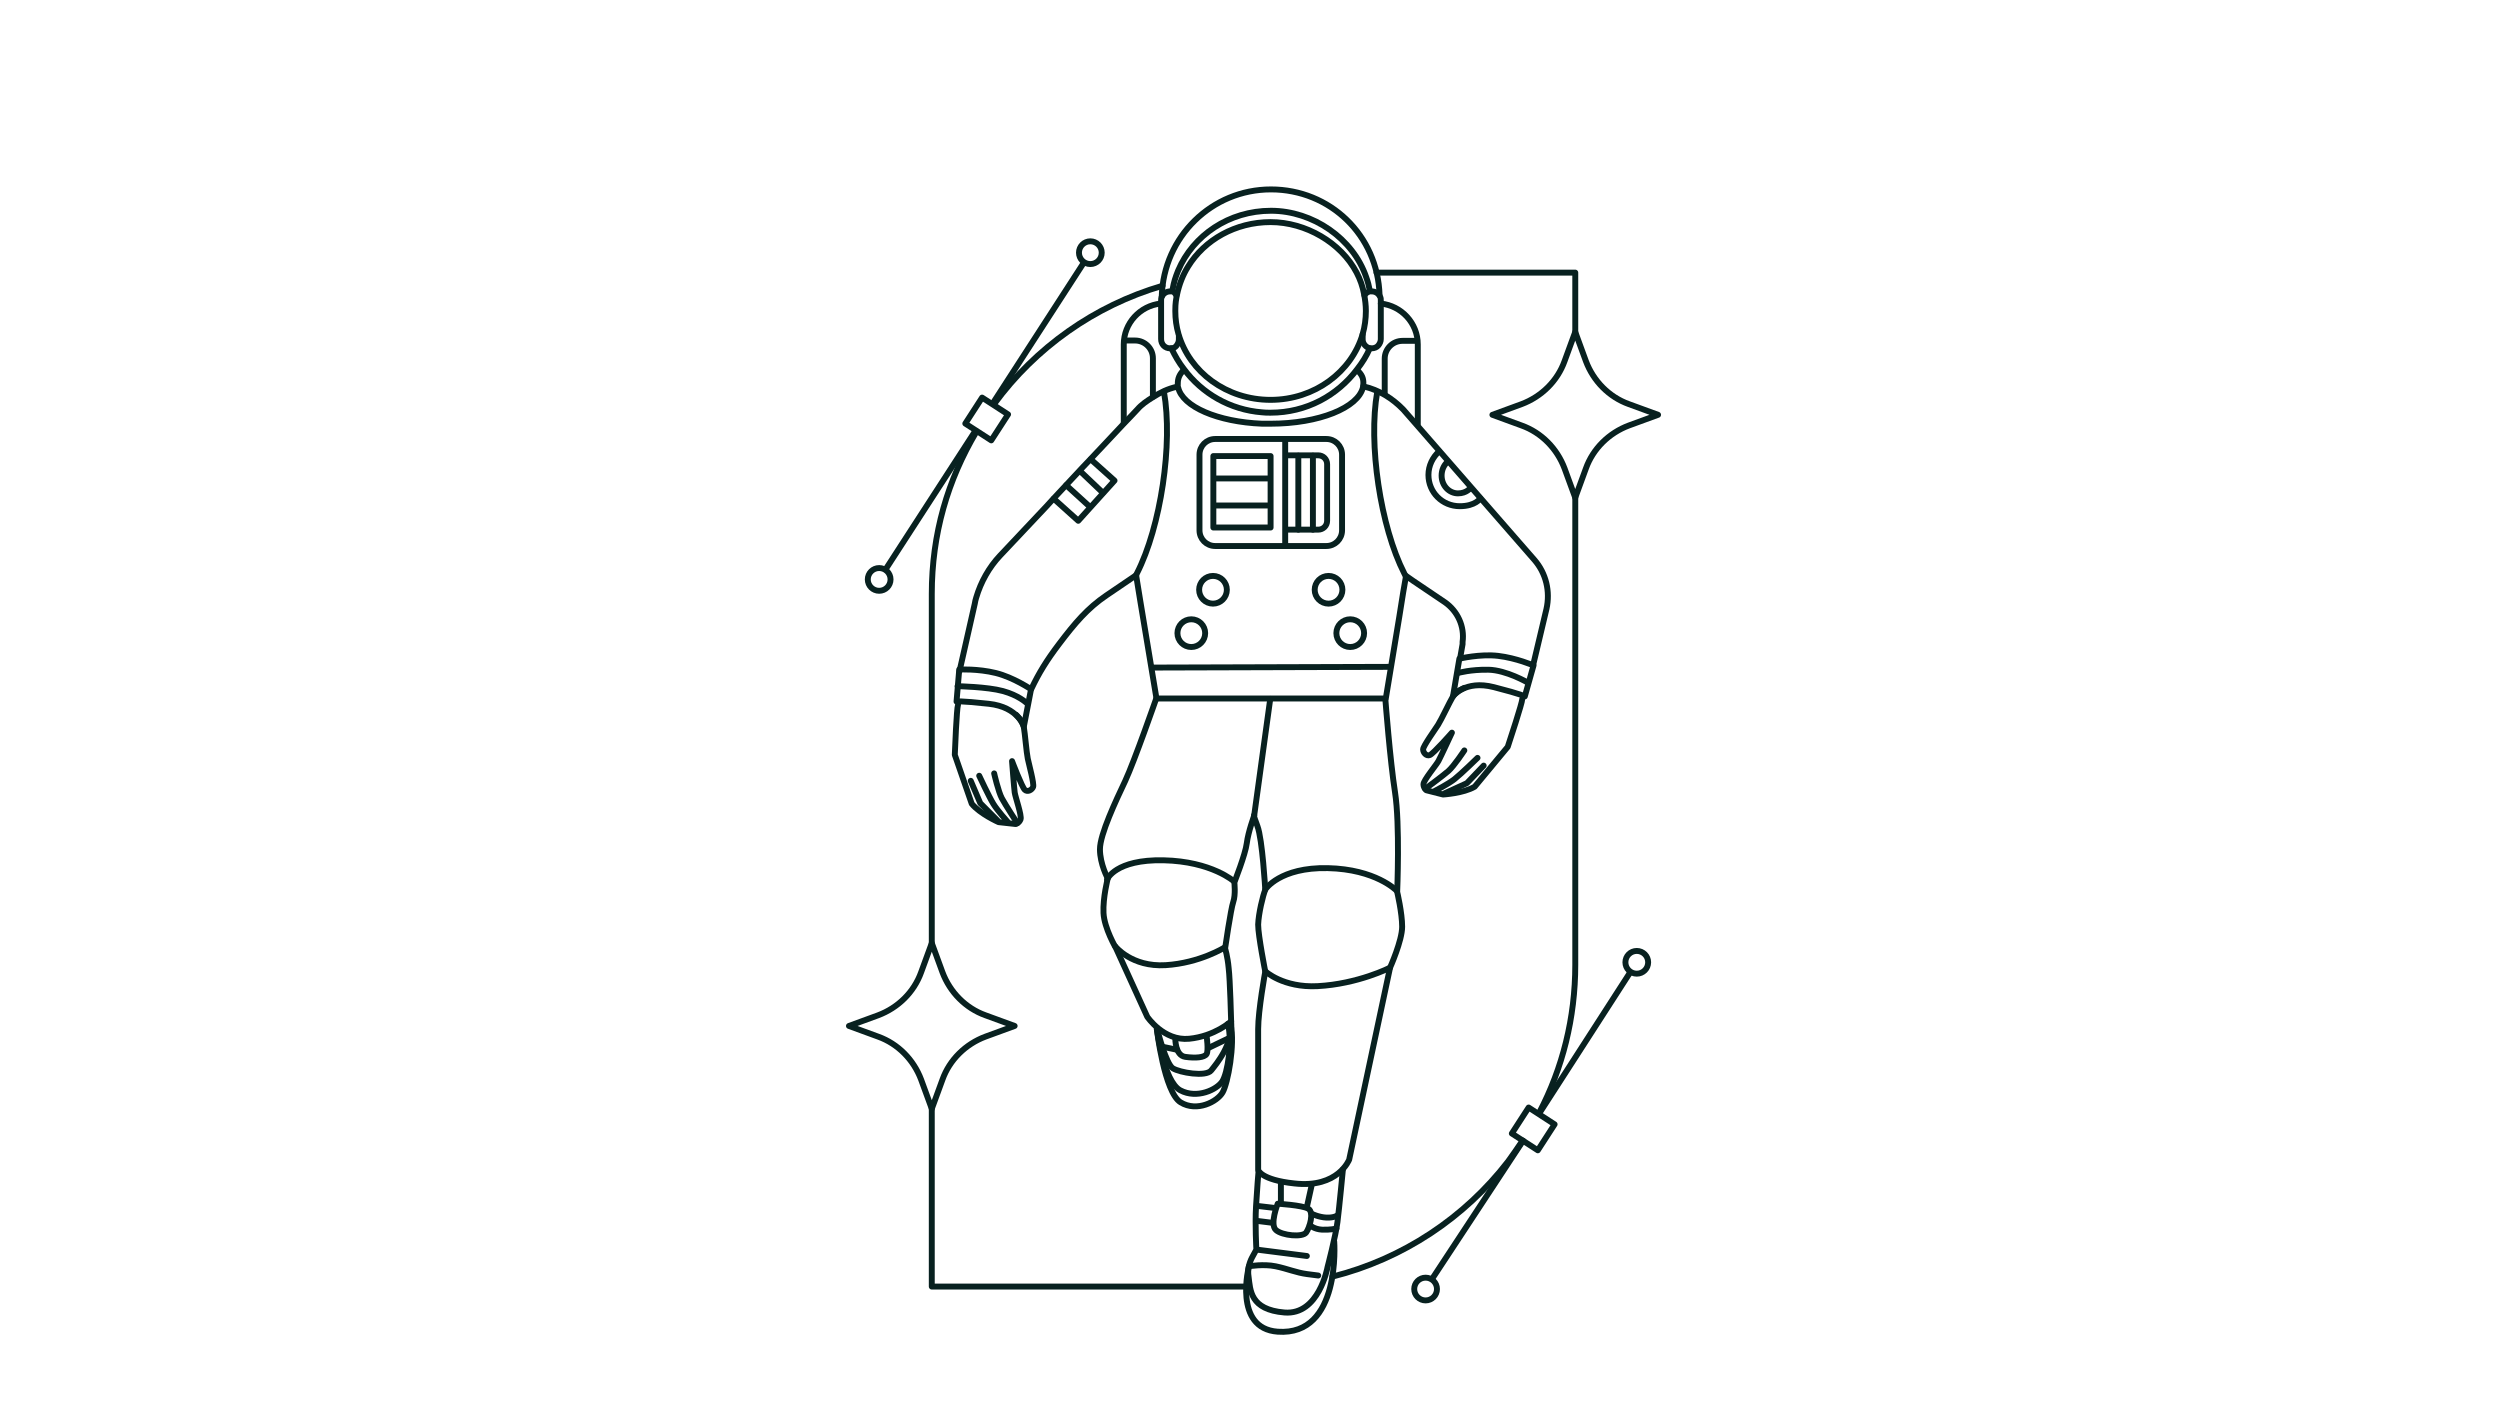 <svg xmlns="http://www.w3.org/2000/svg" fill="none" viewBox="0 0 350 198" height="198" width="350">
<g clip-path="url(#clip0_3388_62025)">
<path stroke-linejoin="round" stroke-linecap="round" stroke-width="0.829" stroke="#082120" d="M191.222 43.537C191.222 44.632 191.072 45.727 190.774 46.772C189.231 52.048 184.054 55.98 177.882 55.98C171.71 55.98 166.534 52.098 164.991 46.772C164.692 45.727 164.543 44.682 164.543 43.537C164.543 42.392 164.643 41.944 164.792 41.198C165.09 39.804 165.588 38.51 166.335 37.315C168.624 33.582 172.955 31.094 177.882 31.094C182.81 31.094 187.737 33.981 189.927 38.162C190.425 39.107 190.774 40.103 190.973 41.198C191.122 41.944 191.222 42.741 191.222 43.537Z"></path>
<path stroke-linejoin="round" stroke-linecap="round" stroke-width="0.829" stroke="#082120" d="M165.644 51.851C165.096 52.498 164.892 52.998 164.892 53.695C164.892 54.392 164.892 54.044 164.941 54.243C165.539 56.93 170.466 59.071 176.688 59.319C177.086 59.319 177.484 59.319 177.882 59.319C184.652 59.319 190.176 57.08 190.824 54.193C190.824 53.994 190.873 53.844 190.873 53.645C190.873 52.899 190.668 52.498 190.07 51.851"></path>
<path stroke-linejoin="round" stroke-linecap="round" stroke-width="0.829" stroke="#082120" d="M191.771 48.767C191.323 49.812 190.725 50.758 190.029 51.654C187.241 55.386 182.861 57.776 177.884 57.776C177.42 57.776 177.087 57.776 176.689 57.726C172.21 57.377 168.278 55.088 165.739 51.654C165.042 50.758 164.495 49.812 163.997 48.767"></path>
<path stroke-linejoin="round" stroke-linecap="round" stroke-width="0.829" stroke="#082120" d="M193.139 41.328C192.89 32.916 186.196 26.518 177.933 26.518C169.671 26.518 162.89 33.112 162.642 41.524"></path>
<path stroke-linejoin="round" stroke-linecap="round" stroke-width="0.829" stroke="#082120" d="M164.156 40.546C164.355 39.451 164.545 38.863 164.943 37.868C167.034 32.94 172.061 29.506 177.934 29.506C183.807 29.506 189.432 33.388 191.273 38.813C191.522 39.51 191.632 39.969 191.781 40.716"></path>
<path stroke-linejoin="round" stroke-linecap="round" stroke-width="0.829" stroke="#082120" d="M190.774 46.782V47.518C190.774 48.115 191.222 48.613 191.77 48.763C191.869 48.763 191.969 48.763 192.069 48.763C192.417 48.763 192.765 48.613 192.964 48.364C193.164 48.115 193.313 47.817 193.313 47.468V42.093C193.313 41.894 193.313 41.695 193.213 41.545C193.014 41.097 192.566 40.799 192.069 40.799C191.571 40.799 191.869 40.799 191.82 40.799C191.471 40.849 191.222 41.048 191.023 41.346"></path>
<path stroke-linejoin="round" stroke-linecap="round" stroke-width="0.829" stroke="#082120" d="M165.042 47.12V47.518C165.042 47.867 164.893 48.165 164.694 48.414C164.495 48.663 164.296 48.713 164.097 48.763C163.997 48.763 163.898 48.763 163.798 48.763C163.101 48.763 162.554 48.215 162.554 47.468V42.093C162.554 41.894 162.554 41.745 162.653 41.545C162.852 41.097 163.3 40.799 163.798 40.799C164.296 40.799 163.997 40.799 164.047 40.799C164.395 40.849 164.495 41.053 164.694 41.351"></path>
<path stroke-linejoin="round" stroke-linecap="round" stroke-width="0.829" stroke="#082120" d="M157.327 59.216V48.222C157.327 45.236 159.617 42.797 162.504 42.498"></path>
<path stroke-linejoin="round" stroke-linecap="round" stroke-width="0.829" stroke="#082120" d="M193.313 42.498C196.2 42.797 198.49 45.236 198.49 48.222V59.373"></path>
<path stroke-linejoin="round" stroke-linecap="round" stroke-width="0.829" stroke="#082120" d="M190.873 54.091C193.063 54.589 194.955 55.783 196.448 57.326L198.538 59.715L214.814 78.38C216.457 80.272 217.054 82.81 216.506 85.249L214.615 93.213"></path>
<path stroke-linejoin="round" stroke-linecap="round" stroke-width="0.829" stroke="#082120" d="M204.413 92.169L204.761 90.178V89.88C205.06 87.69 204.065 85.55 202.273 84.305L197.843 81.319L196.847 80.622L196.449 82.912L195.902 86.346L194.01 97.794H161.907L159.667 84.305L159.069 80.622V80.522L156.282 82.414L154.889 83.359C152.251 85.151 150.502 87.214 148.26 90.173C146.527 92.461 145.442 94.227 144.399 96.428"></path>
<path stroke-linejoin="round" stroke-linecap="round" stroke-width="0.829" stroke="#082120" d="M164.743 54.149C163.449 54.448 162.454 54.94 161.359 55.636C160.563 56.134 159.816 56.632 159.219 57.329L158.422 58.175L157.278 59.37L152.698 64.247L151.653 65.342L147.522 69.772L146.477 70.917L140.006 77.786C138.463 79.428 137.318 81.469 136.671 83.659C136.572 83.957 136.522 84.206 136.472 84.505L134.332 93.962"></path>
<path stroke-linejoin="round" stroke-linecap="round" stroke-width="0.829" stroke="#082120" d="M192.816 54.839C191.521 62.106 193.264 73.753 196.598 80.273L196.797 80.671"></path>
<path stroke-linejoin="round" stroke-linecap="round" stroke-width="0.829" stroke="#082120" d="M162.952 54.839C164.246 62.106 162.504 73.753 159.169 80.273L158.97 80.671"></path>
<path stroke-linejoin="round" stroke-linecap="round" stroke-width="0.829" stroke="#082120" d="M169.819 84.51C170.891 84.51 171.76 83.641 171.76 82.569C171.76 81.497 170.891 80.628 169.819 80.628C168.747 80.628 167.878 81.497 167.878 82.569C167.878 83.641 168.747 84.51 169.819 84.51Z"></path>
<path stroke-linejoin="round" stroke-linecap="round" stroke-width="0.829" stroke="#082120" d="M166.783 90.582C167.855 90.582 168.724 89.713 168.724 88.641C168.724 87.569 167.855 86.7 166.783 86.7C165.711 86.7 164.842 87.569 164.842 88.641C164.842 89.713 165.711 90.582 166.783 90.582Z"></path>
<path stroke-linejoin="round" stroke-linecap="round" stroke-width="0.829" stroke="#082120" d="M185.997 84.51C187.069 84.51 187.938 83.641 187.938 82.569C187.938 81.497 187.069 80.628 185.997 80.628C184.925 80.628 184.056 81.497 184.056 82.569C184.056 83.641 184.925 84.51 185.997 84.51Z"></path>
<path stroke-linejoin="round" stroke-linecap="round" stroke-width="0.829" stroke="#082120" d="M189.033 90.582C190.105 90.582 190.974 89.713 190.974 88.641C190.974 87.569 190.105 86.7 189.033 86.7C187.961 86.7 187.092 87.569 187.092 88.641C187.092 89.713 187.961 90.582 189.033 90.582Z"></path>
<path stroke-linejoin="round" stroke-linecap="round" stroke-width="0.829" stroke="#082120" d="M201.476 63.203C200.58 63.999 199.982 65.194 199.982 66.488C199.982 68.927 201.924 70.868 204.362 70.868C206.585 70.868 207.249 69.773 207.249 69.773"></path>
<path stroke-linejoin="round" stroke-linecap="round" stroke-width="0.829" stroke="#082120" d="M202.621 64.692C202.123 65.14 201.824 65.837 201.824 66.584C201.824 67.977 202.869 69.072 204.114 69.072C205.358 69.072 205.88 68.286 205.88 68.286"></path>
<path stroke-linejoin="round" stroke-linecap="round" stroke-width="0.829" stroke="#082120" d="M152.699 64.298L156.034 67.284L150.957 72.909L147.522 69.823"></path>
<path stroke-linejoin="round" stroke-linecap="round" stroke-width="0.829" stroke="#082120" d="M185.698 61.459H170.119C168.909 61.459 167.929 62.44 167.929 63.649V74.251C167.929 75.46 168.909 76.441 170.119 76.441H185.698C186.907 76.441 187.888 75.46 187.888 74.251V63.649C187.888 62.44 186.907 61.459 185.698 61.459Z"></path>
<path stroke-linejoin="round" stroke-linecap="round" stroke-width="0.829" stroke="#082120" d="M180.023 63.747H184.553C185.25 63.747 185.797 64.295 185.797 64.991V72.905C185.797 73.602 185.25 74.15 184.553 74.15H180.023"></path>
<path stroke-linejoin="round" stroke-linecap="round" stroke-width="0.829" stroke="#082120" d="M177.883 63.85H169.869V73.854H177.883V63.85Z"></path>
<path stroke-linejoin="round" stroke-linecap="round" stroke-width="0.829" stroke="#082120" d="M177.534 66.985H169.969"></path>
<path stroke-linejoin="round" stroke-linecap="round" stroke-width="0.829" stroke="#082120" d="M177.534 70.769H169.969"></path>
<path stroke-linejoin="round" stroke-linecap="round" stroke-width="0.829" stroke="#082120" d="M179.927 61.656L179.927 76.435"></path>
<path stroke-linejoin="round" stroke-linecap="round" stroke-width="0.829" stroke="#082120" d="M157.484 47.672H158.918C160.262 47.672 161.407 48.767 161.407 50.16V55.559"></path>
<path stroke-linejoin="round" stroke-linecap="round" stroke-width="0.829" stroke="#082120" d="M193.86 55.048V50.208C193.86 48.864 194.955 47.72 196.349 47.72H198.387"></path>
<path stroke-linejoin="round" stroke-linecap="round" stroke-width="0.829" stroke="#082120" d="M203.417 97.496C203.417 97.496 205.06 95.156 209.141 96.201C213.222 97.247 213.473 97.496 213.473 97.496L214.696 93.162C214.696 93.162 212.277 92.12 209.738 91.822C207.2 91.523 204.313 92.22 204.313 92.22L203.417 97.496Z"></path>
<path stroke-linejoin="round" stroke-linecap="round" stroke-width="0.829" stroke="#082120" d="M205.009 96.302C205.009 96.302 203.864 96.75 203.416 97.496C202.968 98.243 201.774 100.781 201.326 101.478C200.878 102.175 199.235 104.465 199.235 104.913C199.235 105.361 199.683 105.908 200.181 105.709C200.679 105.51 203.267 102.573 203.267 102.573C203.267 102.573 201.674 106.008 201.376 106.555C201.077 107.103 199.285 109.243 199.285 109.79C199.285 110.338 199.683 110.636 199.683 110.636L202.031 111.233C202.031 111.233 204.879 111.067 206.456 110.14L211.081 104.564C211.33 103.818 213.12 98.397 213.12 97.849"></path>
<path stroke-linejoin="round" stroke-linecap="round" stroke-width="0.829" stroke="#082120" d="M205.008 105.06C205.008 105.06 203.565 107.25 202.768 107.946C201.972 108.643 199.533 110.435 199.533 110.435"></path>
<path stroke-linejoin="round" stroke-linecap="round" stroke-width="0.829" stroke="#082120" d="M206.852 106.104C206.852 106.104 204.512 108.393 203.616 109.09C202.721 109.787 200.879 110.732 200.879 110.732M207.713 107.186L205.364 109.645L202.25 111.065"></path>
<path stroke-linejoin="round" stroke-linecap="round" stroke-width="0.829" stroke="#082120" d="M143.329 101.753C143.329 101.753 142.614 98.986 138.425 98.53C134.237 98.074 133.915 98.219 133.915 98.219L134.293 93.732C134.293 93.732 136.924 93.607 139.405 94.219C141.887 94.832 144.345 96.499 144.345 96.499L143.329 101.753Z"></path>
<path stroke-linejoin="round" stroke-linecap="round" stroke-width="0.829" stroke="#082120" d="M142.26 100.074C142.26 100.074 143.174 100.896 143.331 101.753C143.488 102.609 143.714 105.405 143.889 106.215C144.063 107.025 144.796 109.746 144.639 110.165C144.481 110.584 143.87 110.94 143.474 110.578C143.078 110.217 141.687 106.558 141.687 106.558C141.687 106.558 141.971 110.333 142.058 110.951C142.145 111.568 143.071 114.202 142.878 114.714C142.686 115.227 142.208 115.366 142.208 115.366L139.801 115.099C139.801 115.099 137.193 113.944 136.042 112.522L133.671 105.676C133.7 104.889 133.93 99.185 134.122 98.672"></path>
<path stroke-linejoin="round" stroke-linecap="round" stroke-width="0.829" stroke="#082120" d="M139.182 108.277C139.182 108.277 139.763 110.835 140.264 111.767C140.765 112.699 142.418 115.234 142.418 115.234"></path>
<path stroke-linejoin="round" stroke-linecap="round" stroke-width="0.829" stroke="#082120" d="M137.089 108.606C137.089 108.606 138.474 111.572 139.068 112.539C139.662 113.506 141.054 115.039 141.054 115.039M135.902 109.317L137.237 112.444L139.653 114.868"></path>
<path stroke-linejoin="round" stroke-linecap="round" stroke-width="0.829" stroke="#082120" d="M181.766 63.798V74.151"></path>
<path stroke-linejoin="round" stroke-linecap="round" stroke-width="0.829" stroke="#082120" d="M183.807 63.798V74.151"></path>
<path stroke-linejoin="round" stroke-linecap="round" stroke-width="0.829" stroke="#082120" d="M149.265 67.931L152.599 70.967"></path>
<path stroke-linejoin="round" stroke-linecap="round" stroke-width="0.829" stroke="#082120" d="M151.306 66.04L154.392 68.977"></path>
<path stroke-linejoin="round" stroke-linecap="round" stroke-width="0.829" stroke="#082120" d="M134.063 96.068C134.063 96.068 138.214 96.149 140.404 96.746C142.594 97.344 143.689 98.389 143.689 98.389"></path>
<path stroke-linejoin="round" stroke-linecap="round" stroke-width="0.829" stroke="#082120" d="M213.869 95.554C213.869 95.554 210.882 93.812 208.394 93.762C205.905 93.713 204.163 94.21 204.163 94.21"></path>
<path stroke-linejoin="round" stroke-linecap="round" stroke-width="0.829" stroke="#082120" d="M154.987 123.128C154.987 123.128 156.132 120.291 162.901 120.44C169.67 120.59 172.806 123.427 172.806 123.427"></path>
<path stroke-linejoin="round" stroke-linecap="round" stroke-width="0.829" stroke="#082120" d="M156.133 132.484C156.133 132.484 158.422 135.421 163.201 135.122C167.979 134.824 171.463 132.634 171.463 132.634"></path>
<path stroke-linejoin="round" stroke-linecap="round" stroke-width="0.829" stroke="#082120" d="M177.137 124.525C177.137 124.525 179.177 121.389 185.897 121.538C192.616 121.688 195.503 124.674 195.503 124.674"></path>
<path stroke-linejoin="round" stroke-linecap="round" stroke-width="0.829" stroke="#082120" d="M177.137 135.97C177.137 135.97 179.625 138.31 184.453 138.061C190.128 137.762 194.607 135.473 194.607 135.473"></path>
<path stroke-linejoin="round" stroke-linecap="round" stroke-width="0.829" stroke="#082120" d="M161.857 97.842C161.857 97.842 158.821 106.552 157.527 109.339C156.233 112.077 153.993 116.805 153.993 118.896C153.993 120.986 155.088 122.977 155.088 122.977C155.088 122.977 154.391 125.665 154.491 127.805C154.59 129.946 156.233 132.733 156.233 132.733L160.613 142.339C160.613 142.339 162.903 145.774 166.486 145.425C170.07 145.077 172.36 142.986 172.36 142.986C172.36 142.986 172.21 137.113 172.011 135.52C171.862 133.878 171.513 132.783 171.513 132.783C171.513 132.783 172.31 127.258 172.658 126.262C173.007 125.267 172.808 123.525 172.808 123.525C172.808 123.525 174.351 119.643 174.55 118.05C174.749 116.457 175.595 114.167 175.595 114.167C175.595 114.167 175.346 113.819 176.043 115.661C176.74 117.502 177.138 124.57 177.138 124.57C176.807 125.363 176.192 127.905 176.142 129.448C176.142 130.991 177.138 136.018 177.138 136.018C177.138 136.018 176.142 141.443 176.142 144.081C176.142 146.719 176.142 163.791 176.142 163.791C176.142 163.791 176.491 165.185 181.219 165.683C187.341 166.38 188.884 162.348 188.884 162.348L194.608 135.47C194.608 135.47 196.301 131.688 196.301 129.747C196.301 127.805 195.604 124.869 195.604 124.869C195.604 124.869 196.002 115.412 195.305 110.932C194.608 106.453 193.961 98.041 193.961 98.041"></path>
<path stroke-linejoin="round" stroke-linecap="round" stroke-width="0.829" stroke="#082120" d="M176.192 164.04C176.192 164.04 175.993 166.28 175.843 168.918C175.694 171.456 175.893 174.94 175.893 174.94L175.296 176.035C174.848 176.882 174.649 177.827 174.798 178.723C175.047 180.615 174.997 183.352 179.825 183.75C184.653 184.149 185.848 177.429 185.848 177.429C185.848 177.429 186.993 173.049 187.241 171.108C187.49 169.167 188.008 163.722 188.008 163.722"></path>
<path stroke-linejoin="round" stroke-linecap="round" stroke-width="0.829" stroke="#082120" d="M186.792 173.845C186.792 173.845 187.787 187.084 178.878 186.437C172.606 185.989 174.846 177.279 174.846 177.279C174.846 177.279 176.887 176.931 178.579 177.279C180.271 177.627 181.466 178.175 183.009 178.374L184.552 178.573"></path>
<path stroke-linejoin="round" stroke-linecap="round" stroke-width="0.829" stroke="#082120" d="M178.879 168.521C178.879 168.521 177.734 171.407 178.63 172.204C179.526 173 182.363 173.249 182.86 172.552C183.358 171.855 184.005 169.715 183.159 169.217C182.313 168.72 178.879 168.521 178.879 168.521Z"></path>
<path stroke-linejoin="round" stroke-linecap="round" stroke-width="0.829" stroke="#082120" d="M183.008 168.769L183.659 165.823"></path>
<path stroke-linejoin="round" stroke-linecap="round" stroke-width="0.829" stroke="#082120" d="M179.326 168.424V165.539"></path>
<path stroke-linejoin="round" stroke-linecap="round" stroke-width="0.829" stroke="#082120" d="M175.942 174.943L182.96 175.839"></path>
<path stroke-linejoin="round" stroke-linecap="round" stroke-width="0.829" stroke="#082120" d="M183.607 169.914C183.607 169.914 184.603 170.412 185.698 170.462C186.793 170.511 187.263 170.144 187.263 170.144"></path>
<path stroke-linejoin="round" stroke-linecap="round" stroke-width="0.829" stroke="#082120" d="M183.373 171.527C183.373 171.527 184.006 172.104 185.101 172.153C186.196 172.203 187.092 172.004 187.092 172.004"></path>
<path stroke-linejoin="round" stroke-linecap="round" stroke-width="0.829" stroke="#082120" d="M178.531 169.122L175.992 168.823"></path>
<path stroke-linejoin="round" stroke-linecap="round" stroke-width="0.829" stroke="#082120" d="M178.231 171.206L175.842 170.907"></path>
<path stroke-linejoin="round" stroke-linecap="round" stroke-width="0.829" stroke="#082120" d="M161.956 144.034C161.956 144.034 162.902 151.4 165.241 152.645C167.58 153.889 170.368 152.545 171.114 151.4C171.861 150.255 172.558 145.925 171.911 143.337"></path>
<path stroke-linejoin="round" stroke-linecap="round" stroke-width="0.829" stroke="#082120" d="M161.956 144.08C161.956 144.08 163.001 152.94 165.291 154.334C167.58 155.727 170.418 154.234 171.164 152.94C171.911 151.646 172.901 146.243 172.303 143.406"></path>
<path stroke-linejoin="round" stroke-linecap="round" stroke-width="0.829" stroke="#082120" d="M164.543 145.374C164.543 145.374 164.493 147.763 165.937 147.962C167.38 148.162 168.625 148.062 168.923 147.564C169.222 147.067 168.923 145.038 168.923 145.038"></path>
<path stroke-linejoin="round" stroke-linecap="round" stroke-width="0.829" stroke="#082120" d="M172.358 142.939C172.656 146.175 170.317 148.912 169.571 149.858C168.824 150.804 165.141 150.157 164.195 149.559C163.249 148.962 162.104 144.433 162.104 144.433"></path>
<path stroke-linejoin="round" stroke-linecap="round" stroke-width="0.829" stroke="#082120" d="M169.273 146.672L171.862 145.428"></path>
<path stroke-linejoin="round" stroke-linecap="round" stroke-width="0.829" stroke="#082120" d="M162.652 146.522L164.793 146.97"></path>
<path stroke-linejoin="round" stroke-linecap="round" stroke-width="0.829" stroke="#082120" d="M177.834 97.842L175.594 114.118"></path>
<path stroke-linejoin="round" stroke-linecap="round" stroke-width="0.829" stroke="#082120" d="M194.408 93.36L161.358 93.46"></path>
<path stroke-linejoin="round" stroke-linecap="round" stroke-width="0.829" stroke="#082120" d="M214.009 155.054L211.657 158.689L215.293 161.042L217.645 157.406L214.009 155.054Z"></path>
<path stroke-linejoin="round" stroke-linecap="round" stroke-width="0.829" stroke="#082120" d="M228.204 136.162L215.562 155.773"></path>
<path stroke-linejoin="round" stroke-linecap="round" stroke-width="0.829" stroke="#082120" d="M200.479 179.07L213.232 159.696"></path>
<path stroke-linejoin="round" stroke-linecap="round" stroke-width="0.829" stroke="#082120" d="M199.584 182.059C200.464 182.059 201.177 181.345 201.177 180.466C201.177 179.586 200.464 178.873 199.584 178.873C198.704 178.873 197.991 179.586 197.991 180.466C197.991 181.345 198.704 182.059 199.584 182.059Z"></path>
<path stroke-linejoin="round" stroke-linecap="round" stroke-width="0.829" stroke="#082120" d="M229.149 136.315C230.029 136.315 230.742 135.602 230.742 134.723C230.742 133.843 230.029 133.13 229.149 133.13C228.27 133.13 227.557 133.843 227.557 134.723C227.557 135.602 228.27 136.315 229.149 136.315Z"></path>
<path stroke-linejoin="round" stroke-linecap="round" stroke-width="0.829" stroke="#082120" d="M137.495 55.663L135.143 59.299L138.778 61.651L141.13 58.015L137.495 55.663Z"></path>
<path stroke-linejoin="round" stroke-linecap="round" stroke-width="0.829" stroke="#082120" d="M151.703 36.819L139.011 56.43"></path>
<path stroke-linejoin="round" stroke-linecap="round" stroke-width="0.829" stroke="#082120" d="M123.979 79.722L136.531 60.346"></path>
<path stroke-linejoin="round" stroke-linecap="round" stroke-width="0.829" stroke="#082120" d="M123.083 82.712C123.963 82.712 124.676 81.999 124.676 81.119C124.676 80.24 123.963 79.526 123.083 79.526C122.203 79.526 121.49 80.24 121.49 81.119C121.49 81.999 122.203 82.712 123.083 82.712Z"></path>
<path stroke-linejoin="round" stroke-linecap="round" stroke-width="0.829" stroke="#082120" d="M152.648 36.969C153.528 36.969 154.241 36.256 154.241 35.376C154.241 34.496 153.528 33.783 152.648 33.783C151.769 33.783 151.056 34.496 151.056 35.376C151.056 36.256 151.769 36.969 152.648 36.969Z"></path>
<path stroke-linejoin="round" stroke-linecap="round" stroke-width="0.829" stroke="#082120" d="M130.451 132.036L131.944 136.118C132.989 138.905 135.179 141.145 137.967 142.14L142.048 143.633L137.967 145.127C135.179 146.172 132.939 148.362 131.944 151.149L130.451 155.231L128.958 151.149C127.912 148.362 125.722 146.122 122.935 145.127L118.854 143.633L122.935 142.14C125.722 141.095 127.962 138.905 128.958 136.118L130.451 132.036Z"></path>
<path stroke-linejoin="round" stroke-linecap="round" stroke-width="0.829" stroke="#082120" d="M220.533 46.476L222.026 50.557C223.071 53.344 225.261 55.584 228.048 56.58L232.13 58.073L228.048 59.566C225.261 60.611 223.021 62.801 222.026 65.589L220.533 69.67L219.04 65.589C217.994 62.801 215.804 60.561 213.017 59.566L208.936 58.073L213.017 56.58C215.804 55.534 218.044 53.344 219.04 50.557L220.533 46.476Z"></path>
<path stroke-linejoin="round" stroke-linecap="round" stroke-width="0.829" stroke="#082120" d="M213.087 159.792C212.39 160.837 211.879 161.554 211.132 162.599C205.06 170.463 196.449 176.237 186.544 178.726"></path>
<path stroke-linejoin="round" stroke-linecap="round" stroke-width="0.829" stroke="#082120" d="M174.449 180.12H130.449V154.935"></path>
<path stroke-linejoin="round" stroke-linecap="round" stroke-width="0.829" stroke="#082120" d="M220.539 69.306V135.074C220.539 142.54 218.747 149.558 215.512 155.73"></path>
<path stroke-linejoin="round" stroke-linecap="round" stroke-width="0.829" stroke="#082120" d="M139.208 56.531C144.932 48.716 153.194 42.793 162.751 40.006"></path>
<path stroke-linejoin="round" stroke-linecap="round" stroke-width="0.829" stroke="#082120" d="M192.715 38.166H220.538V46.72"></path>
<path stroke-linejoin="round" stroke-linecap="round" stroke-width="0.829" stroke="#082120" d="M136.714 60.416C132.682 67.185 130.449 74.75 130.449 83.162V132.338"></path>
</g>
<defs>
<clipPath id="clip0_3388_62025">
<rect fill="white" height="198" width="350"></rect>
</clipPath>
</defs>
</svg>
